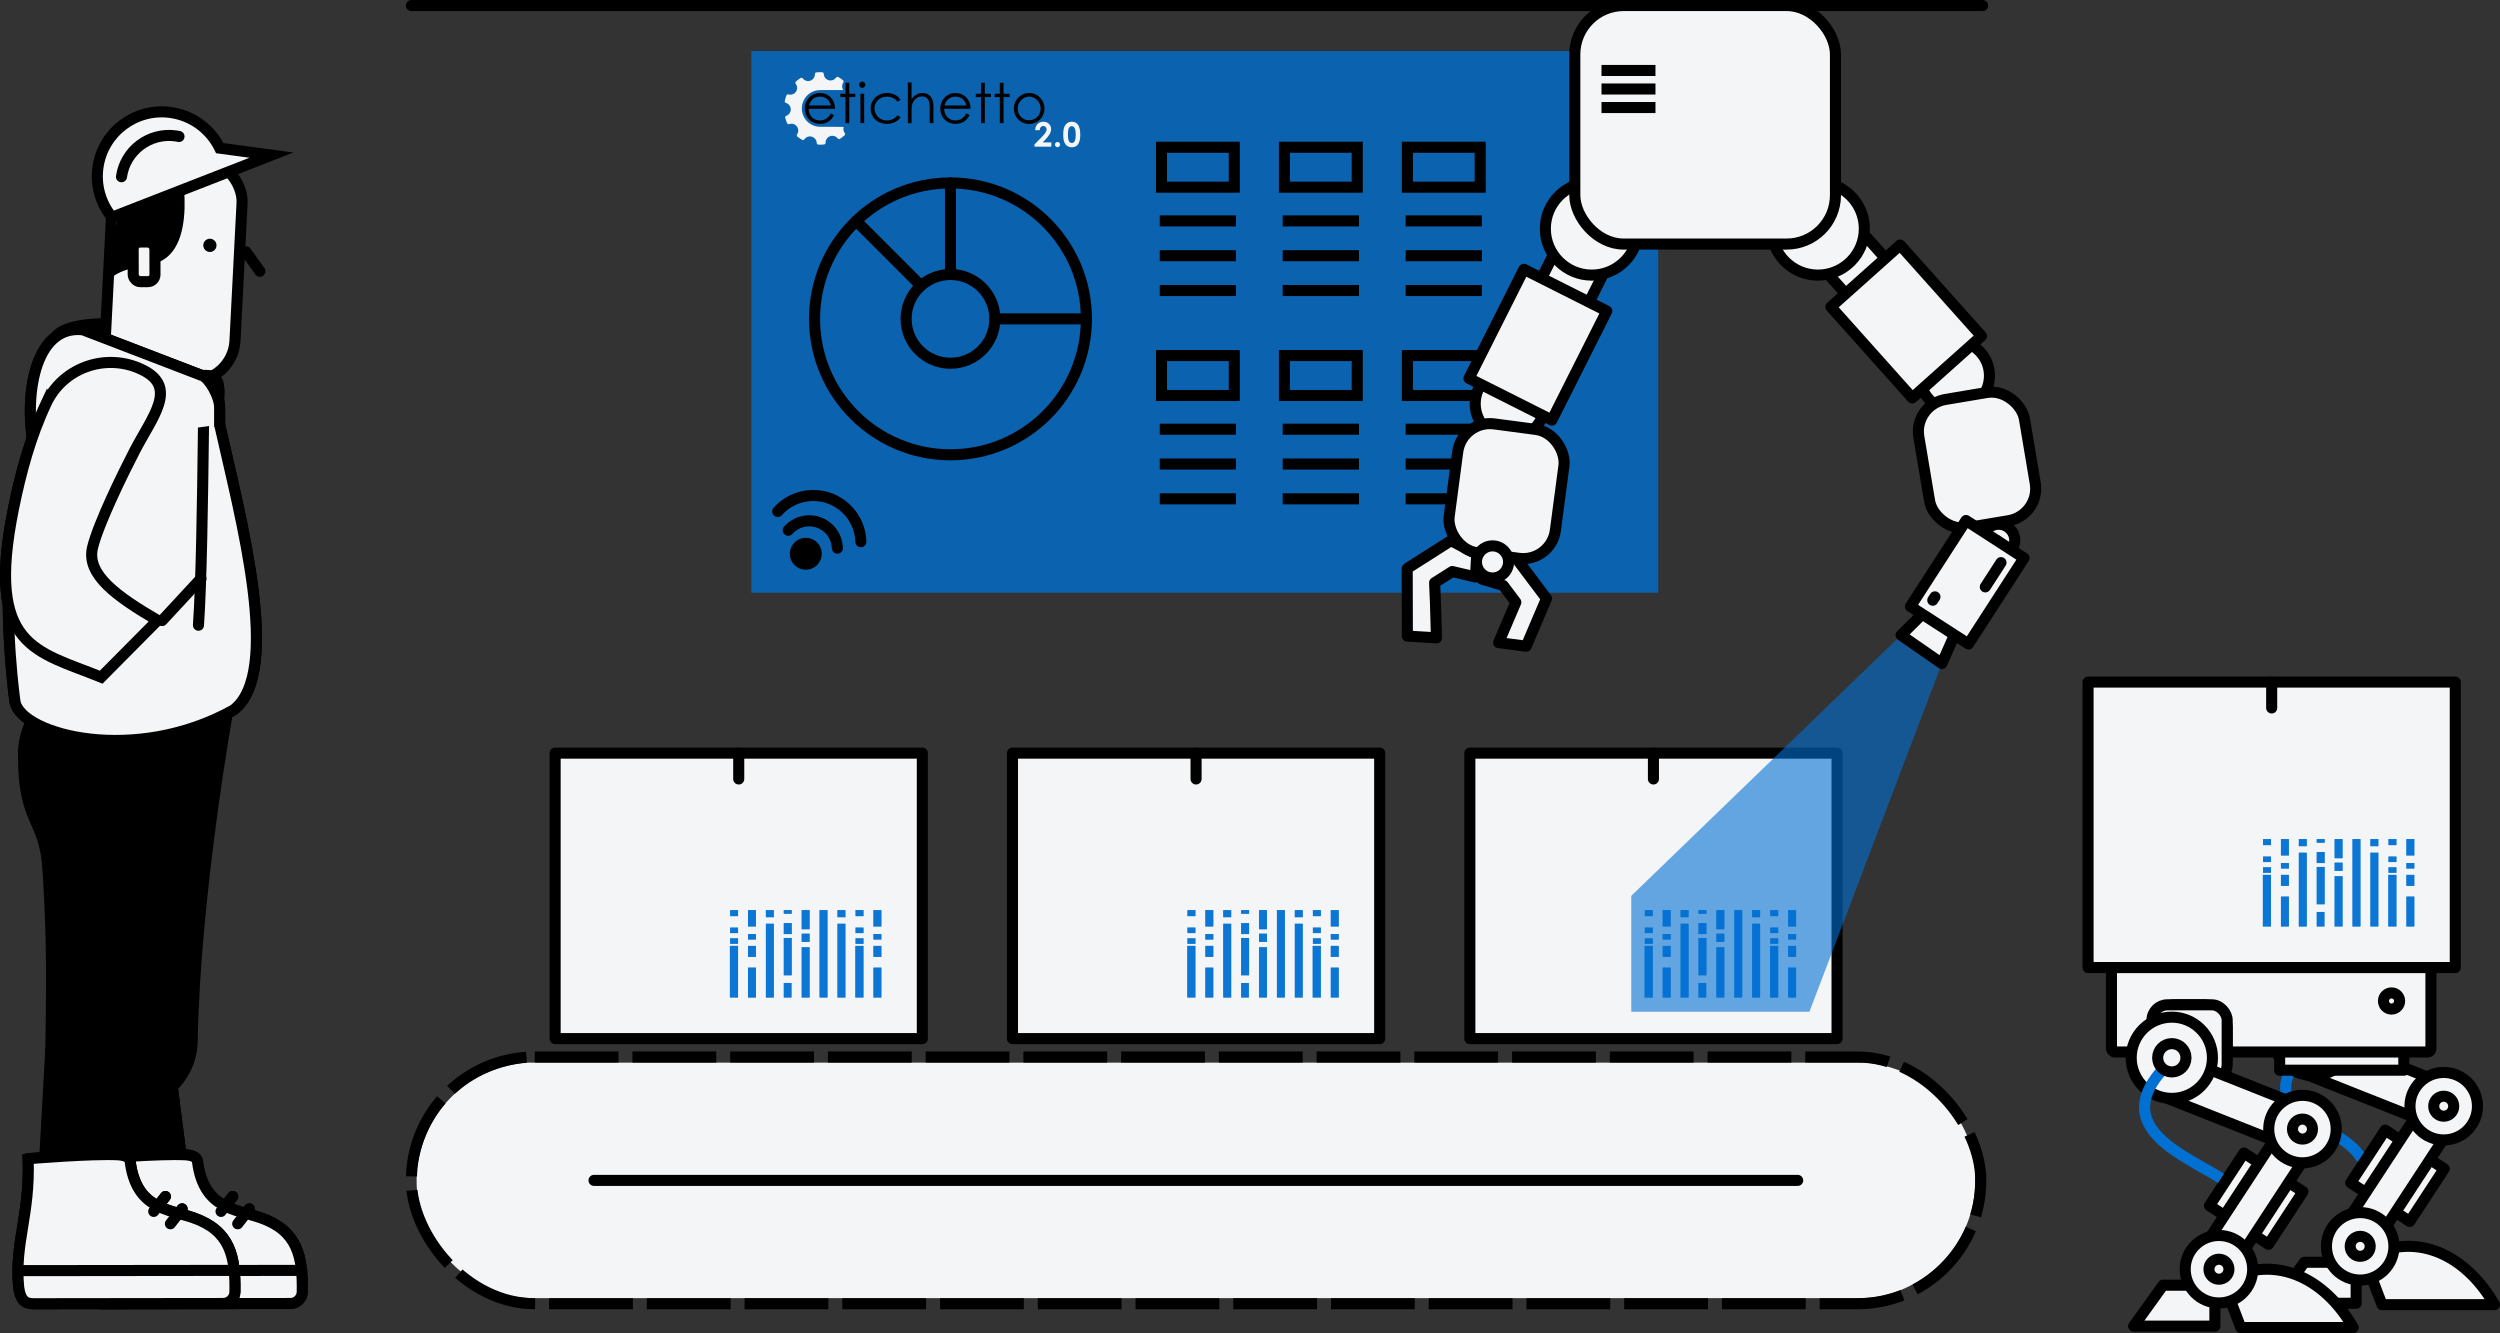 <?xml version="1.0" encoding="UTF-8"?>
<svg id="Livello_1" data-name="Livello 1" xmlns="http://www.w3.org/2000/svg" viewBox="0 0 1806.13 963.08">
  <rect x="0" y="0" width="1806.13" height="963.08" fill="#333333" stroke="none"/>
  <defs>
    <style>
      .cls-1 {
        opacity: .78;
      }

      .cls-1, .cls-2, .cls-3, .cls-4, .cls-5 {
        stroke-width: 0px;
      }

      .cls-1, .cls-3 {
        fill: #0070d2;
      }

      .cls-6, .cls-7, .cls-8, .cls-9, .cls-10, .cls-11, .cls-12, .cls-13, .cls-14, .cls-15 {
        stroke-width: 8px;
      }

      .cls-6, .cls-7, .cls-8, .cls-9, .cls-10, .cls-14 {
        stroke-linecap: round;
      }

      .cls-6, .cls-7, .cls-8, .cls-9, .cls-12, .cls-13, .cls-14, .cls-15 {
        stroke-miterlimit: 10;
      }

      .cls-6, .cls-7, .cls-9, .cls-10, .cls-11, .cls-12, .cls-14, .cls-15 {
        stroke: #000;
      }

      .cls-6, .cls-4 {
        fill: #fff;
      }

      .cls-7, .cls-10, .cls-5 {
        fill: #f4f5f6;
      }

      .cls-8, .cls-9, .cls-11, .cls-12, .cls-13, .cls-15 {
        fill: none;
      }

      .cls-8, .cls-13 {
        stroke: #0070d2;
      }

      .cls-10, .cls-11 {
        stroke-linejoin: round;
      }

      .cls-11 {
        stroke-linecap: square;
      }

      .cls-3 {
        opacity: .6;
      }

      .cls-15 {
        stroke-dasharray: 0 0 60.52 10.09;
      }
    </style>
  </defs>
  <path class="cls-14" d="m109.77,236.2s-41.42-6.44-61.96,1.85c-20.54,8.29,1.88,24.35,1.88,24.35l57.54,2.18,2.53-28.39Z"/>
  <g>
    <circle class="cls-2" cx="151.64" cy="177.25" r="4.78"/>
    <line class="cls-6" x1="177.63" y1="181.83" x2="187.74" y2="195.97"/>
    <path class="cls-2" d="m129.65,113.77s16.92,71.44-21.2,77.31c-27.64,4.26-28.73,11.32-28.73,11.32l6.81-65.02c13.63-20.69,18.32-26.18,43.11-23.62Z"/>
    <rect class="cls-4" x="96.2" y="174.86" width="15.73" height="28.64" rx="5.12" ry="5.12" transform="translate(208.54 378.13) rotate(179.88)"/>
    <rect class="cls-7" x="78.7" y="113.67" width="93.68" height="160.73" rx="30.51" ry="30.51" transform="translate(240.97 394.24) rotate(-177.06)"/>
    <circle class="cls-2" cx="151.64" cy="177.25" r="4.78"/>
    <path class="cls-2" d="m129.65,113.77s16.92,71.44-21.2,77.31c-27.64,4.26-28.73,11.32-28.73,11.32l6.81-65.02c13.63-20.69,18.32-26.18,43.11-23.62Z"/>
    <rect class="cls-7" x="96.2" y="174.86" width="15.73" height="28.64" rx="5.12" ry="5.12" transform="translate(208.54 378.13) rotate(179.88)"/>
    <path class="cls-7" d="m158.77,107.02c-6.12-12.55-17.76-22.14-32.24-25.19-1.01-.21-2.05-.4-3.1-.55-25.47-3.62-49.04,14.09-52.66,39.56-1.87,13.19,1.97,25.86,9.65,35.52h0c1.02,1.02,3.39-.53,3.39-.53l112.33-43.76-37.37-5.05Z"/>
    <path class="cls-7" d="m129.32,98.6c-.76-.16-1.52-.3-2.31-.41-18.98-2.7-36.55,10.5-39.25,29.49"/>
  </g>
  <rect class="cls-1" x="542.81" y="36.88" width="655.17" height="391.31"/>
  <g>
    <circle class="cls-9" cx="686.67" cy="230.36" r="98.2"/>
    <circle class="cls-9" cx="686.67" cy="230.36" r="32.06"/>
    <line class="cls-9" x1="718.73" y1="230.36" x2="784.87" y2="230.36"/>
    <line class="cls-9" x1="686.67" y1="198.3" x2="686.67" y2="132.16"/>
    <line class="cls-9" x1="665.33" y1="206.44" x2="618.57" y2="159.68"/>
  </g>
  <rect class="cls-10" x="1061.89" y="544.1" width="265.29" height="206.23"/>
  <g>
    <path class="cls-9" d="m569.44,383.09c3.59-4.04,8.78-6.65,14.61-6.82,11.22-.33,20.59,8.51,20.91,19.74"/>
    <path class="cls-9" d="m561.85,369.51c6.08-6.84,14.85-11.25,24.72-11.54,18.99-.55,34.83,14.4,35.37,33.38"/>
    <circle class="cls-14" cx="582.14" cy="400.07" r="7.55"/>
  </g>
  <line class="cls-10" x1="1194.53" y1="544.1" x2="1194.53" y2="562.77"/>
  <polygon class="cls-3" points="1178.52 647.21 1432.34 401.95 1307.22 730.95 1178.52 730.95 1178.52 647.21"/>
  <g>
    <g>
      <rect class="cls-1" x="1188.3" y="657.5" width="5.74" height="4.37"/>
      <rect class="cls-1" x="1189.18" y="677.01" width="3.97" height="5.74" transform="translate(511.29 1871.04) rotate(-90)"/>
      <rect class="cls-1" x="1189.18" y="669.25" width="3.98" height="5.74" transform="translate(519.05 1863.29) rotate(-90)"/>
      <rect class="cls-1" x="1172.45" y="699.07" width="37.29" height="5.88" transform="translate(489.09 1893.11) rotate(-90)"/>
      <rect class="cls-1" x="1188.3" y="657.5" width="5.74" height="4.37"/>
      <rect class="cls-1" x="1189.18" y="677.01" width="3.97" height="5.74" transform="translate(511.29 1871.04) rotate(-90)"/>
      <rect class="cls-1" x="1189.18" y="669.25" width="3.98" height="5.74" transform="translate(519.05 1863.29) rotate(-90)"/>
      <rect class="cls-1" x="1172.45" y="699.07" width="37.29" height="5.88" transform="translate(489.09 1893.11) rotate(-90)"/>
    </g>
    <g>
      <rect class="cls-1" x="1239.9" y="674.63" width="5.93" height="5.74" transform="translate(565.37 1920.37) rotate(-90)"/>
      <rect class="cls-1" x="1240" y="657.5" width="5.74" height="13.84"/>
      <rect class="cls-1" x="1240" y="684.34" width="5.74" height="36.32"/>
      <rect class="cls-1" x="1239.9" y="674.63" width="5.93" height="5.74" transform="translate(565.37 1920.37) rotate(-90)"/>
      <rect class="cls-1" x="1240" y="657.5" width="5.74" height="13.84"/>
      <rect class="cls-1" x="1240" y="684.34" width="5.74" height="36.32"/>
    </g>
    <g>
      <rect class="cls-1" x="1201.22" y="699.06" width="5.74" height="21.6"/>
      <rect class="cls-1" x="1201.22" y="657.5" width="5.74" height="11.85"/>
      <rect class="cls-1" x="1200.12" y="684.47" width="7.94" height="5.74" transform="translate(516.76 1891.43) rotate(-90)"/>
      <rect class="cls-1" x="1202.11" y="673.92" width="3.97" height="5.74" transform="translate(527.3 1880.88) rotate(-90)"/>
      <rect class="cls-1" x="1201.22" y="699.06" width="5.74" height="21.6"/>
      <rect class="cls-1" x="1201.22" y="657.5" width="5.74" height="11.85"/>
      <rect class="cls-1" x="1200.12" y="684.47" width="7.94" height="5.74" transform="translate(516.76 1891.43) rotate(-90)"/>
      <rect class="cls-1" x="1202.11" y="673.92" width="3.97" height="5.74" transform="translate(527.3 1880.88) rotate(-90)"/>
    </g>
    <g>
      <rect class="cls-1" x="1278.92" y="657.5" width="5.74" height="4.37"/>
      <rect class="cls-1" x="1279.8" y="677.01" width="3.97" height="5.74" transform="translate(601.91 1961.66) rotate(-90)"/>
      <rect class="cls-1" x="1279.8" y="669.25" width="3.98" height="5.74" transform="translate(609.67 1953.91) rotate(-90)"/>
      <rect class="cls-1" x="1263.07" y="699.07" width="37.29" height="5.88" transform="translate(579.71 1983.73) rotate(-90)"/>
      <rect class="cls-1" x="1278.92" y="657.5" width="5.74" height="4.37"/>
      <rect class="cls-1" x="1279.8" y="677.01" width="3.97" height="5.74" transform="translate(601.91 1961.66) rotate(-90)"/>
      <rect class="cls-1" x="1279.8" y="669.25" width="3.98" height="5.74" transform="translate(609.67 1953.91) rotate(-90)"/>
      <rect class="cls-1" x="1263.07" y="699.07" width="37.29" height="5.88" transform="translate(579.71 1983.73) rotate(-90)"/>
    </g>
    <g>
      <rect class="cls-1" x="1291.84" y="699.06" width="5.74" height="21.6"/>
      <rect class="cls-1" x="1291.84" y="657.5" width="5.74" height="11.85"/>
      <rect class="cls-1" x="1290.74" y="684.47" width="7.94" height="5.74" transform="translate(607.38 1982.05) rotate(-90)"/>
      <rect class="cls-1" x="1292.73" y="673.92" width="3.97" height="5.74" transform="translate(617.92 1971.5) rotate(-90)"/>
      <rect class="cls-1" x="1291.84" y="699.06" width="5.74" height="21.6"/>
      <rect class="cls-1" x="1291.84" y="657.5" width="5.74" height="11.85"/>
      <rect class="cls-1" x="1290.74" y="684.47" width="7.94" height="5.74" transform="translate(607.38 1982.05) rotate(-90)"/>
      <rect class="cls-1" x="1292.73" y="673.92" width="3.97" height="5.74" transform="translate(617.92 1971.5) rotate(-90)"/>
    </g>
    <g>
      <rect class="cls-1" x="1224.62" y="712.62" width="10.49" height="5.58" transform="translate(514.45 1945.28) rotate(-90)"/>
      <rect class="cls-1" x="1225.97" y="667.99" width="7.94" height="5.74" transform="translate(559.09 1900.8) rotate(-90)"/>
      <rect class="cls-1" x="1227.08" y="657.5" width="5.74" height="2.64"/>
      <rect class="cls-1" x="1216.46" y="688.26" width="26.97" height="5.74" transform="translate(538.82 1921.07) rotate(-90)"/>
      <rect class="cls-1" x="1224.62" y="712.62" width="10.49" height="5.58" transform="translate(514.45 1945.28) rotate(-90)"/>
      <rect class="cls-1" x="1225.97" y="667.99" width="7.94" height="5.74" transform="translate(559.09 1900.8) rotate(-90)"/>
      <rect class="cls-1" x="1227.08" y="657.5" width="5.74" height="2.64"/>
      <rect class="cls-1" x="1216.46" y="688.26" width="26.97" height="5.74" transform="translate(538.82 1921.07) rotate(-90)"/>
    </g>
    <g>
      <rect class="cls-1" x="1265.85" y="657.5" width="5.74" height="5.14"/>
      <rect class="cls-1" x="1265.85" y="667.36" width="5.74" height="53.3"/>
      <rect class="cls-1" x="1265.85" y="657.5" width="5.74" height="5.14"/>
      <rect class="cls-1" x="1265.85" y="667.36" width="5.74" height="53.3"/>
    </g>
    <g>
      <rect class="cls-1" x="1252.93" y="657.5" width="5.74" height="63.15"/>
      <rect class="cls-1" x="1252.93" y="657.5" width="5.74" height="63.15"/>
    </g>
    <g>
      <rect class="cls-1" x="1214.15" y="657.5" width="5.74" height="5.14"/>
      <rect class="cls-1" x="1214.15" y="667.36" width="5.74" height="53.3"/>
      <rect class="cls-1" x="1214.15" y="657.5" width="5.74" height="5.14"/>
      <rect class="cls-1" x="1214.15" y="667.36" width="5.74" height="53.3"/>
    </g>
  </g>
  <g>
    <rect class="cls-10" x="731.47" y="544.1" width="265.29" height="206.23"/>
    <line class="cls-10" x1="864.11" y1="544.1" x2="864.11" y2="562.77"/>
    <g>
      <g>
        <rect class="cls-1" x="857.88" y="657.5" width="5.74" height="4.37"/>
        <rect class="cls-1" x="858.77" y="677.01" width="3.97" height="5.74" transform="translate(180.88 1540.63) rotate(-90)"/>
        <rect class="cls-1" x="858.76" y="669.25" width="3.98" height="5.74" transform="translate(188.63 1532.87) rotate(-90)"/>
        <rect class="cls-1" x="842.04" y="699.07" width="37.29" height="5.88" transform="translate(158.67 1562.69) rotate(-90)"/>
        <rect class="cls-1" x="857.88" y="657.5" width="5.74" height="4.37"/>
        <rect class="cls-1" x="858.77" y="677.01" width="3.97" height="5.74" transform="translate(180.88 1540.63) rotate(-90)"/>
        <rect class="cls-1" x="858.76" y="669.25" width="3.98" height="5.74" transform="translate(188.63 1532.87) rotate(-90)"/>
        <rect class="cls-1" x="842.04" y="699.07" width="37.29" height="5.88" transform="translate(158.67 1562.69) rotate(-90)"/>
      </g>
      <g>
        <rect class="cls-1" x="909.49" y="674.63" width="5.93" height="5.74" transform="translate(234.95 1589.95) rotate(-90)"/>
        <rect class="cls-1" x="909.58" y="657.5" width="5.74" height="13.84"/>
        <rect class="cls-1" x="909.58" y="684.34" width="5.74" height="36.32"/>
        <rect class="cls-1" x="909.49" y="674.63" width="5.93" height="5.74" transform="translate(234.95 1589.95) rotate(-90)"/>
        <rect class="cls-1" x="909.58" y="657.5" width="5.74" height="13.84"/>
        <rect class="cls-1" x="909.58" y="684.34" width="5.74" height="36.32"/>
      </g>
      <g>
        <rect class="cls-1" x="870.81" y="699.06" width="5.74" height="21.6"/>
        <rect class="cls-1" x="870.81" y="657.5" width="5.74" height="11.85"/>
        <rect class="cls-1" x="869.71" y="684.47" width="7.94" height="5.74" transform="translate(186.34 1561.01) rotate(-90)"/>
        <rect class="cls-1" x="871.69" y="673.92" width="3.97" height="5.74" transform="translate(196.89 1550.47) rotate(-90)"/>
        <rect class="cls-1" x="870.81" y="699.06" width="5.74" height="21.6"/>
        <rect class="cls-1" x="870.81" y="657.5" width="5.74" height="11.85"/>
        <rect class="cls-1" x="869.71" y="684.47" width="7.94" height="5.74" transform="translate(186.34 1561.01) rotate(-90)"/>
        <rect class="cls-1" x="871.69" y="673.92" width="3.97" height="5.74" transform="translate(196.89 1550.47) rotate(-90)"/>
      </g>
      <g>
        <rect class="cls-1" x="948.5" y="657.5" width="5.74" height="4.37"/>
        <rect class="cls-1" x="949.39" y="677.01" width="3.97" height="5.74" transform="translate(271.5 1631.25) rotate(-90)"/>
        <rect class="cls-1" x="949.38" y="669.25" width="3.98" height="5.74" transform="translate(279.25 1623.49) rotate(-90)"/>
        <rect class="cls-1" x="932.66" y="699.07" width="37.29" height="5.88" transform="translate(249.29 1653.31) rotate(-90)"/>
        <rect class="cls-1" x="948.5" y="657.5" width="5.74" height="4.37"/>
        <rect class="cls-1" x="949.39" y="677.01" width="3.97" height="5.74" transform="translate(271.5 1631.25) rotate(-90)"/>
        <rect class="cls-1" x="949.38" y="669.25" width="3.98" height="5.74" transform="translate(279.25 1623.49) rotate(-90)"/>
        <rect class="cls-1" x="932.66" y="699.07" width="37.29" height="5.88" transform="translate(249.29 1653.31) rotate(-90)"/>
      </g>
      <g>
        <rect class="cls-1" x="961.43" y="699.06" width="5.74" height="21.6"/>
        <rect class="cls-1" x="961.43" y="657.5" width="5.74" height="11.85"/>
        <rect class="cls-1" x="960.33" y="684.47" width="7.94" height="5.74" transform="translate(276.96 1651.63) rotate(-90)"/>
        <rect class="cls-1" x="962.31" y="673.92" width="3.97" height="5.74" transform="translate(287.51 1641.09) rotate(-90)"/>
        <rect class="cls-1" x="961.43" y="699.06" width="5.74" height="21.6"/>
        <rect class="cls-1" x="961.43" y="657.5" width="5.74" height="11.85"/>
        <rect class="cls-1" x="960.33" y="684.47" width="7.94" height="5.74" transform="translate(276.96 1651.63) rotate(-90)"/>
        <rect class="cls-1" x="962.31" y="673.92" width="3.97" height="5.74" transform="translate(287.51 1641.09) rotate(-90)"/>
      </g>
      <g>
        <rect class="cls-1" x="894.21" y="712.62" width="10.49" height="5.58" transform="translate(184.04 1614.86) rotate(-90)"/>
        <rect class="cls-1" x="895.56" y="667.99" width="7.94" height="5.74" transform="translate(228.67 1570.38) rotate(-90)"/>
        <rect class="cls-1" x="896.66" y="657.5" width="5.74" height="2.64"/>
        <rect class="cls-1" x="886.04" y="688.26" width="26.97" height="5.74" transform="translate(208.4 1590.65) rotate(-90)"/>
        <rect class="cls-1" x="894.21" y="712.62" width="10.49" height="5.58" transform="translate(184.04 1614.86) rotate(-90)"/>
        <rect class="cls-1" x="895.56" y="667.99" width="7.94" height="5.74" transform="translate(228.67 1570.38) rotate(-90)"/>
        <rect class="cls-1" x="896.66" y="657.5" width="5.74" height="2.64"/>
        <rect class="cls-1" x="886.04" y="688.26" width="26.97" height="5.74" transform="translate(208.4 1590.65) rotate(-90)"/>
      </g>
      <g>
        <rect class="cls-1" x="935.44" y="657.5" width="5.74" height="5.14"/>
        <rect class="cls-1" x="935.44" y="667.36" width="5.74" height="53.3"/>
        <rect class="cls-1" x="935.44" y="657.5" width="5.74" height="5.14"/>
        <rect class="cls-1" x="935.44" y="667.36" width="5.74" height="53.3"/>
      </g>
      <g>
        <rect class="cls-1" x="922.51" y="657.5" width="5.74" height="63.15"/>
        <rect class="cls-1" x="922.51" y="657.5" width="5.74" height="63.15"/>
      </g>
      <g>
        <rect class="cls-1" x="883.73" y="657.5" width="5.74" height="5.14"/>
        <rect class="cls-1" x="883.73" y="667.36" width="5.74" height="53.3"/>
        <rect class="cls-1" x="883.73" y="657.5" width="5.74" height="5.14"/>
        <rect class="cls-1" x="883.73" y="667.36" width="5.74" height="53.3"/>
      </g>
    </g>
  </g>
  <g>
    <rect class="cls-10" x="401.05" y="544.1" width="265.29" height="206.23"/>
    <line class="cls-10" x1="533.7" y1="544.1" x2="533.7" y2="562.77"/>
    <g>
      <g>
        <rect class="cls-1" x="527.47" y="657.5" width="5.74" height="4.37"/>
        <rect class="cls-1" x="528.35" y="677.01" width="3.97" height="5.74" transform="translate(-149.54 1210.21) rotate(-90)"/>
        <rect class="cls-1" x="528.34" y="669.25" width="3.98" height="5.74" transform="translate(-141.78 1202.46) rotate(-90)"/>
        <rect class="cls-1" x="511.62" y="699.07" width="37.29" height="5.88" transform="translate(-171.75 1232.27) rotate(-90)"/>
        <rect class="cls-1" x="527.47" y="657.5" width="5.74" height="4.37"/>
        <rect class="cls-1" x="528.35" y="677.01" width="3.97" height="5.74" transform="translate(-149.54 1210.21) rotate(-90)"/>
        <rect class="cls-1" x="528.34" y="669.25" width="3.98" height="5.74" transform="translate(-141.78 1202.46) rotate(-90)"/>
        <rect class="cls-1" x="511.62" y="699.07" width="37.29" height="5.88" transform="translate(-171.75 1232.27) rotate(-90)"/>
      </g>
      <g>
        <rect class="cls-1" x="579.07" y="674.63" width="5.93" height="5.74" transform="translate(-95.46 1259.54) rotate(-90)"/>
        <rect class="cls-1" x="579.17" y="657.5" width="5.74" height="13.84"/>
        <rect class="cls-1" x="579.17" y="684.34" width="5.74" height="36.32"/>
        <rect class="cls-1" x="579.07" y="674.63" width="5.93" height="5.74" transform="translate(-95.46 1259.54) rotate(-90)"/>
        <rect class="cls-1" x="579.17" y="657.5" width="5.74" height="13.84"/>
        <rect class="cls-1" x="579.17" y="684.34" width="5.74" height="36.32"/>
      </g>
      <g>
        <rect class="cls-1" x="540.39" y="699.06" width="5.74" height="21.6"/>
        <rect class="cls-1" x="540.39" y="657.5" width="5.74" height="11.85"/>
        <rect class="cls-1" x="539.29" y="684.47" width="7.94" height="5.74" transform="translate(-144.08 1230.6) rotate(-90)"/>
        <rect class="cls-1" x="541.28" y="673.92" width="3.97" height="5.74" transform="translate(-133.53 1220.05) rotate(-90)"/>
        <rect class="cls-1" x="540.39" y="699.06" width="5.74" height="21.6"/>
        <rect class="cls-1" x="540.39" y="657.5" width="5.74" height="11.85"/>
        <rect class="cls-1" x="539.29" y="684.47" width="7.94" height="5.74" transform="translate(-144.08 1230.6) rotate(-90)"/>
        <rect class="cls-1" x="541.28" y="673.92" width="3.97" height="5.74" transform="translate(-133.53 1220.05) rotate(-90)"/>
      </g>
      <g>
        <rect class="cls-1" x="618.09" y="657.5" width="5.74" height="4.37"/>
        <rect class="cls-1" x="618.97" y="677.01" width="3.97" height="5.74" transform="translate(-58.92 1300.83) rotate(-90)"/>
        <rect class="cls-1" x="618.96" y="669.25" width="3.98" height="5.74" transform="translate(-51.16 1293.08) rotate(-90)"/>
        <rect class="cls-1" x="602.24" y="699.07" width="37.29" height="5.88" transform="translate(-81.13 1322.89) rotate(-90)"/>
        <rect class="cls-1" x="618.09" y="657.5" width="5.74" height="4.37"/>
        <rect class="cls-1" x="618.97" y="677.01" width="3.97" height="5.74" transform="translate(-58.92 1300.83) rotate(-90)"/>
        <rect class="cls-1" x="618.96" y="669.25" width="3.98" height="5.74" transform="translate(-51.16 1293.08) rotate(-90)"/>
        <rect class="cls-1" x="602.24" y="699.07" width="37.29" height="5.88" transform="translate(-81.13 1322.89) rotate(-90)"/>
      </g>
      <g>
        <rect class="cls-1" x="631.01" y="699.06" width="5.74" height="21.6"/>
        <rect class="cls-1" x="631.01" y="657.5" width="5.74" height="11.85"/>
        <rect class="cls-1" x="629.91" y="684.47" width="7.94" height="5.74" transform="translate(-53.46 1321.22) rotate(-90)"/>
        <rect class="cls-1" x="631.9" y="673.92" width="3.97" height="5.74" transform="translate(-42.91 1310.67) rotate(-90)"/>
        <rect class="cls-1" x="631.01" y="699.06" width="5.74" height="21.6"/>
        <rect class="cls-1" x="631.01" y="657.5" width="5.74" height="11.85"/>
        <rect class="cls-1" x="629.91" y="684.47" width="7.94" height="5.74" transform="translate(-53.46 1321.22) rotate(-90)"/>
        <rect class="cls-1" x="631.9" y="673.92" width="3.97" height="5.74" transform="translate(-42.91 1310.67) rotate(-90)"/>
      </g>
      <g>
        <rect class="cls-1" x="563.79" y="712.62" width="10.49" height="5.58" transform="translate(-146.38 1284.44) rotate(-90)"/>
        <rect class="cls-1" x="565.14" y="667.99" width="7.94" height="5.74" transform="translate(-101.74 1239.97) rotate(-90)"/>
        <rect class="cls-1" x="566.24" y="657.5" width="5.74" height="2.64"/>
        <rect class="cls-1" x="555.63" y="688.26" width="26.97" height="5.74" transform="translate(-122.02 1260.24) rotate(-90)"/>
        <rect class="cls-1" x="563.79" y="712.62" width="10.49" height="5.58" transform="translate(-146.38 1284.44) rotate(-90)"/>
        <rect class="cls-1" x="565.14" y="667.99" width="7.94" height="5.74" transform="translate(-101.74 1239.97) rotate(-90)"/>
        <rect class="cls-1" x="566.24" y="657.5" width="5.74" height="2.64"/>
        <rect class="cls-1" x="555.63" y="688.26" width="26.97" height="5.74" transform="translate(-122.02 1260.24) rotate(-90)"/>
      </g>
      <g>
        <rect class="cls-1" x="605.02" y="657.5" width="5.74" height="5.14"/>
        <rect class="cls-1" x="605.02" y="667.36" width="5.74" height="53.3"/>
        <rect class="cls-1" x="605.02" y="657.5" width="5.74" height="5.14"/>
        <rect class="cls-1" x="605.02" y="667.36" width="5.74" height="53.3"/>
      </g>
      <g>
        <rect class="cls-1" x="592.09" y="657.5" width="5.74" height="63.15"/>
        <rect class="cls-1" x="592.09" y="657.5" width="5.74" height="63.15"/>
      </g>
      <g>
        <rect class="cls-1" x="553.32" y="657.5" width="5.74" height="5.14"/>
        <rect class="cls-1" x="553.32" y="667.36" width="5.74" height="53.3"/>
        <rect class="cls-1" x="553.32" y="657.5" width="5.74" height="5.14"/>
        <rect class="cls-1" x="553.32" y="667.36" width="5.74" height="53.3"/>
      </g>
    </g>
  </g>
  <line class="cls-10" x1="1432.34" y1="4" x2="297.2" y2="4"/>
  <path class="cls-5" d="m1345.23,937.83H383.41c-44.89-.99-81.24-40.31-82.42-82.42v-9.75c5.14-40.36,32.72-72.19,77.95-77.95h970c46.74,5.34,76.02,41.83,77.95,77.95v10.51c-1.08,44.46-39.13,80.67-81.66,81.66Z"/>
  <rect class="cls-15" x="297.2" y="763.65" width="1133.82" height="178.22" rx="89.11" ry="89.11"/>
  <line class="cls-10" x1="429.15" y1="852.77" x2="1298.74" y2="852.77"/>
  <path class="cls-2" d="m72.11,788.26c27.9,0,50.75-22.38,51.22-50.39,1.76-106,38.31-221.97,38.31-221.97,0,0-71.85-56.97-76.25-58.97,0,0-72.44,36.54-72.44,88.16,0,51.62,15.45,46.73,17.68,82.85,2.31,37.45,3.27,60.14,2.12,129.16-.47,28.3,10.2,30.69,38.49,31.16.29,0,.58,0,.87,0Z"/>
  <path class="cls-6" d="m158.67,306.69c15.26,67.96,45.48,179.45,10.01,206.25-71.05,39.61-152.39,18.24-157.79-5.54,0,0-32.16-220.58,66.92-233.43l68.35-2.67c19.24-1.3,8.44,17.25,12.51,35.39Z"/>
  <path class="cls-4" d="m147.02,308c-.71,57.37-1.52,112.92-3.64,143.68"/>
  <path class="cls-6" d="m24.89,325.35c-8.08-37.44-.64-90.86,34.95-87.11l86.32,33.14c4.64,1.51,12.87,15.09,12.51,23.59v11.72"/>
  <path class="cls-6" d="m33.36,291.38c-11.34,24.11-18.3,50-23.53,75.65-20.57,101.02,16.33,103.07,63.27,122.21l53.58-49.79c-29.27-17.2-36.24-14.56-31.51-34.25,4.14-17.28,22.44-54.49,30.47-69.95,12.88-24.8,2.9-55.18-22.31-67.86-25.21-12.68-56.08-2.85-68.97,21.95-.28.53-.54,1.06-.79,1.6l-.21.45Z"/>
  <polygon class="cls-2" points="74.54 880.21 139.13 868.01 122.96 742.41 59.47 763.65 74.54 880.21"/>
  <g>
    <path class="cls-6" d="m68.97,837.11s46.21-3.83,64.92-2.84c4.61.32,8.37,1.49,8.79,4.85,4.36,34.51,27.87,34.48,45.56,40.64,26.99,9.4,30.51,28.37,30.12,53.55-.07,4.66-3.88,8.39-8.54,8.4l-137,.17c-6.71,0-9.49-3.33-10.7-11.85-3.08-32.56,8.3-51.92,6.84-92.92Z"/>
    <line class="cls-6" x1="171.74" y1="884.12" x2="180.19" y2="873.33"/>
    <line class="cls-6" x1="159.68" y1="875.19" x2="168.13" y2="864.4"/>
    <line class="cls-6" x1="217.98" y1="917.79" x2="65.19" y2="917.97"/>
  </g>
  <line class="cls-6" x1="145.2" y1="418.02" x2="117.13" y2="448.32"/>
  <path class="cls-2" d="m91.63,802.5c27.9,0,50.75-22.38,51.22-50.39,1.76-106,25.84-239.17,25.84-239.17,0,0-59.38-39.77-63.78-41.77l-42.41,93.3-.43-.2c4.18,2-19.43,50.56-21.69,186.13-.47,28.3,22.09,51.62,50.38,52.09.29,0,.58,0,.87,0Z"/>
  <path class="cls-7" d="m158.67,306.69c15.26,67.96,45.48,179.45,10.01,206.25-71.05,39.61-152.39,18.24-157.79-5.54,0,0-32.16-220.58,66.92-233.43l68.35-2.67c19.24-1.3,8.44,17.25,12.51,35.39Z"/>
  <path class="cls-7" d="m147.02,308c-.71,57.37-1.52,112.92-3.64,143.68"/>
  <path class="cls-7" d="m24.89,325.35c-8.08-37.44-.64-90.86,34.95-87.11l86.32,33.14c4.64,1.51,12.87,15.09,12.51,23.59v11.72"/>
  <path class="cls-7" d="m33.36,291.38c-11.34,24.11-18.3,50-23.53,75.65-20.57,101.02,16.33,103.07,63.27,122.21l40.72-41.04c-29.27-17.2-51.68-32.92-46.96-52.62,4.14-17.28,22.44-54.49,30.47-69.95,12.88-24.8,31.2-45.56,6-58.24-25.21-12.68-56.08-2.85-68.97,21.95-.28.53-.54,1.06-.79,1.6l-.21.45Z"/>
  <polygon class="cls-2" points="74.54 880.21 139.13 868.01 122.96 742.41 59.47 763.65 74.54 880.21"/>
  <g>
    <path class="cls-7" d="m68.97,837.11s46.21-3.83,64.92-2.84c4.61.32,8.37,1.49,8.79,4.85,4.36,34.51,27.87,34.48,45.56,40.64,26.99,9.4,30.51,28.37,30.12,53.55-.07,4.66-3.88,8.39-8.54,8.4l-137,.17c-6.71,0-9.49-3.33-10.7-11.85-3.08-32.56,8.3-51.92,6.84-92.92Z"/>
    <line class="cls-7" x1="171.74" y1="884.12" x2="180.19" y2="873.33"/>
    <line class="cls-7" x1="159.68" y1="875.19" x2="168.13" y2="864.4"/>
    <line class="cls-7" x1="217.98" y1="917.79" x2="65.19" y2="917.97"/>
  </g>
  <line class="cls-7" x1="145.2" y1="418.02" x2="117.13" y2="448.32"/>
  <polygon class="cls-2" points="25.91 880.21 90.5 868.01 74.33 742.41 32.75 757.09 25.91 880.21"/>
  <g>
    <path class="cls-6" d="m20.34,837.11s46.21-3.83,64.92-2.84c4.61.32,8.37,1.49,8.79,4.85,4.36,34.51,27.87,34.48,45.56,40.64,26.99,9.4,30.51,28.37,30.12,53.55-.07,4.66-3.88,8.39-8.54,8.4l-137,.17c-6.71,0-9.49-3.33-10.7-11.85-3.08-32.56,8.3-51.92,6.84-92.92Z"/>
    <line class="cls-6" x1="123.12" y1="884.12" x2="131.57" y2="873.33"/>
    <line class="cls-6" x1="111.06" y1="875.19" x2="119.51" y2="864.4"/>
    <line class="cls-6" x1="169.36" y1="917.79" x2="16.56" y2="917.97"/>
  </g>
  <g>
    <path class="cls-7" d="m20.34,837.11s46.21-3.83,64.92-2.84c4.61.32,8.37,1.49,8.79,4.85,4.36,34.51,27.87,34.48,45.56,40.64,26.99,9.4,30.51,28.37,30.12,53.55-.07,4.66-3.88,8.39-8.54,8.4l-137,.17c-6.71,0-9.49-3.33-10.7-11.85-3.08-32.56,8.3-51.92,6.84-92.92Z"/>
    <line class="cls-7" x1="123.12" y1="884.12" x2="131.57" y2="873.33"/>
    <line class="cls-7" x1="111.06" y1="875.19" x2="119.51" y2="864.4"/>
    <line class="cls-7" x1="169.36" y1="917.79" x2="16.56" y2="917.97"/>
  </g>
  <g>
    <g>
      <g>
        <line class="cls-12" x1="837.87" y1="159.6" x2="892.96" y2="159.6"/>
        <line class="cls-12" x1="837.87" y1="184.74" x2="892.96" y2="184.74"/>
        <line class="cls-12" x1="837.87" y1="209.88" x2="892.96" y2="209.88"/>
      </g>
      <rect class="cls-12" x="839.12" y="106.39" width="52.59" height="28.85"/>
    </g>
    <g>
      <g>
        <line class="cls-12" x1="926.69" y1="159.6" x2="981.79" y2="159.6"/>
        <line class="cls-12" x1="926.69" y1="184.74" x2="981.79" y2="184.74"/>
        <line class="cls-12" x1="926.69" y1="209.88" x2="981.79" y2="209.88"/>
      </g>
      <rect class="cls-12" x="927.95" y="106.39" width="52.59" height="28.85"/>
    </g>
    <g>
      <g>
        <line class="cls-12" x1="1015.52" y1="159.6" x2="1070.61" y2="159.6"/>
        <line class="cls-12" x1="1015.52" y1="184.74" x2="1070.61" y2="184.74"/>
        <line class="cls-12" x1="1015.52" y1="209.88" x2="1070.61" y2="209.88"/>
      </g>
      <rect class="cls-12" x="1016.77" y="106.39" width="52.59" height="28.85"/>
    </g>
    <g>
      <g>
        <line class="cls-12" x1="837.87" y1="310.09" x2="892.96" y2="310.09"/>
        <line class="cls-12" x1="837.87" y1="335.23" x2="892.96" y2="335.23"/>
        <line class="cls-12" x1="837.87" y1="360.37" x2="892.96" y2="360.37"/>
      </g>
      <rect class="cls-12" x="839.12" y="256.88" width="52.59" height="28.85"/>
    </g>
    <g>
      <g>
        <line class="cls-12" x1="926.69" y1="310.09" x2="981.79" y2="310.09"/>
        <line class="cls-12" x1="926.69" y1="335.23" x2="981.79" y2="335.23"/>
        <line class="cls-12" x1="926.69" y1="360.37" x2="981.79" y2="360.37"/>
      </g>
      <rect class="cls-12" x="927.95" y="256.88" width="52.59" height="28.85"/>
    </g>
    <g>
      <g>
        <line class="cls-12" x1="1015.52" y1="310.09" x2="1070.61" y2="310.09"/>
        <line class="cls-12" x1="1015.52" y1="335.23" x2="1070.61" y2="335.23"/>
        <line class="cls-12" x1="1015.52" y1="360.37" x2="1070.61" y2="360.37"/>
      </g>
      <rect class="cls-12" x="1016.77" y="256.88" width="52.59" height="28.85"/>
    </g>
  </g>
  <g>
    <g>
      <rect class="cls-10" x="1327.92" y="179.46" width="38.46" height="38.46" transform="translate(2483.99 -550.89) rotate(138.21)"/>
      <circle class="cls-10" cx="1412.14" cy="271.4" r="25.16"/>
      <rect class="cls-10" x="1343.59" y="188.11" width="67.06" height="88.22" transform="translate(2558.65 -512.33) rotate(138.21)"/>
      <circle class="cls-10" cx="1313.36" cy="165.22" r="33.53"/>
      <rect class="cls-10" x="1389.62" y="285.5" width="77.39" height="93.93" rx="23.46" ry="23.46" transform="translate(2891.98 423.52) rotate(170.46)"/>
      <circle class="cls-10" cx="1443.94" cy="390.35" r="11.6"/>
    </g>
    <g>
      <rect class="cls-10" x="1111.98" y="189.69" width="38.46" height="38.46" transform="translate(2047.73 904.1) rotate(-153.28)"/>
      <circle class="cls-10" cx="1090.92" cy="291.65" r="25.16"/>
      <rect class="cls-10" x="1077.46" y="204.99" width="67.06" height="88.22" transform="translate(1991.39 971.06) rotate(-153.28)"/>
      <circle class="cls-10" cx="1149.96" cy="165.23" r="33.53"/>
      <polygon class="cls-10" points="1016.63 410.69 1048.26 390.58 1064.42 399.02 1066.92 400.32 1065.93 416.85 1049.21 412.9 1036.44 421.02 1037.08 436.14 1037.77 460.81 1016.74 459.53 1016.63 410.69"/>
      <polygon class="cls-10" points="1117.28 432.4 1102.6 466.88 1082.69 464.25 1095.11 435.1 1086.01 423 1070.6 418.38 1074.97 404.85 1094.77 402.45 1117.28 432.4"/>
      <rect class="cls-10" x="1049.74" y="307.8" width="77.39" height="93.93" rx="23.46" ry="23.46" transform="translate(2120.8 849.51) rotate(-172.45)"/>
      <circle class="cls-10" cx="1078.27" cy="405.97" r="11.6"/>
    </g>
    <rect class="cls-10" x="1137.73" y="4" width="188.3" height="172.33" rx="35.29" ry="35.29"/>
    <line class="cls-11" x1="1161" y1="50.9" x2="1192" y2="50.9"/>
    <line class="cls-11" x1="1161" y1="64.3" x2="1192" y2="64.3"/>
    <line class="cls-11" x1="1161" y1="77.7" x2="1192" y2="77.7"/>
  </g>
  <polygon class="cls-10" points="1442.31 390.35 1373.42 458.89 1402.9 479.37 1442.31 390.35"/>
  <rect class="cls-10" x="1396.2" y="383.73" width="49.92" height="73.95" transform="translate(456.12 -704.19) rotate(32.88)"/>
  <line class="cls-10" x1="1445.62" y1="406.47" x2="1434.29" y2="423.99"/>
  <line class="cls-10" x1="1397.91" y1="431.2" x2="1396.34" y2="433.63"/>
  <g>
    <g>
      <path class="cls-2" d="m584.17,78.58c.12,4.88,3.44,8.44,8,8.44s6.56-2.52,8.12-5.08l2.28,1.2c-2.16,4.24-5.48,6.36-10.12,6.36-7.04,0-11.08-5.4-11.08-11.08s4.28-11.24,10.92-11.24c6.04,0,10.92,4.36,11,11.4h-19.12Zm16.12-2.4c-1.12-4.4-4.28-6.36-7.96-6.36s-6.64,2.04-7.88,6.36h15.84Z"/>
      <path class="cls-2" d="m610.83,59.82h2.72v7.92h4.36v2.4h-4.36v18.84h-2.72v-18.84h-3.76v-2.4h3.76v-7.92Z"/>
      <path class="cls-2" d="m625.2,61.22c0,1.24-1.04,2.28-2.28,2.28s-2.24-1.04-2.24-2.28,1.04-2.24,2.24-2.24,2.28,1,2.28,2.24Zm-3.6,6.52h2.72v21.24h-2.72v-21.24Z"/>
      <path class="cls-2" d="m650.61,84.7c-2.08,3.16-5.68,4.8-9.96,4.8-7,0-11.68-5.04-11.68-10.96,0-6.24,4.88-11.36,11.88-11.36,4.08,0,7.8,1.68,9.76,4.96l-2.2,1.36c-1.88-2.48-4.48-3.68-7.68-3.68-5.4,0-8.96,3.96-8.96,8.52s3.52,8.68,9,8.68c3.08,0,5.64-1.24,7.64-3.72l2.2,1.4Z"/>
      <path class="cls-2" d="m655.86,59.54h2.72v12c2.2-2.88,4.8-4.36,7.96-4.36,4.6,0,7.84,3.24,7.84,9.6v12.2h-2.72v-11.56c0-5-1.52-7.76-5.64-7.76-2.28,0-4.16,1-5.6,2.88-1.56,2.04-1.84,4.12-1.84,7.52v8.92h-2.72v-29.45Z"/>
      <path class="cls-2" d="m682.08,78.58c.12,4.88,3.44,8.44,8,8.44s6.56-2.52,8.12-5.08l2.28,1.2c-2.16,4.24-5.48,6.36-10.12,6.36-7.04,0-11.08-5.4-11.08-11.08s4.28-11.24,10.92-11.24c6.04,0,10.92,4.36,11,11.4h-19.12Zm16.12-2.4c-1.12-4.4-4.28-6.36-7.96-6.36s-6.64,2.04-7.88,6.36h15.84Z"/>
      <path class="cls-2" d="m708.74,59.82h2.72v7.92h4.36v2.4h-4.36v18.84h-2.72v-18.84h-3.76v-2.4h3.76v-7.92Z"/>
      <path class="cls-2" d="m722.31,59.82h2.72v7.92h4.36v2.4h-4.36v18.84h-2.72v-18.84h-3.76v-2.4h3.76v-7.92Z"/>
      <path class="cls-2" d="m754.6,78.42c0,6.04-4.68,11.12-11.08,11.12s-11.08-5.08-11.08-11.12,4.72-11.24,11.08-11.24,11.08,5.16,11.08,11.24Zm-19.36.04c0,4.64,3.48,8.44,8.28,8.44s8.28-3.8,8.28-8.44-3.76-8.64-8.28-8.64-8.28,3.92-8.28,8.64Z"/>
    </g>
    <g>
      <g>
        <path class="cls-5" d="m752.8,98.82c2.03-2.06,3.31-3.72,3.31-5.41,0-1.32-.98-2.38-2.43-2.38s-2.5,1.2-2.57,3.01h-3.26c.17-3.9,2.65-6.1,6.03-6.1s5.51,2.57,5.51,5.27c0,2.55-1.57,4.9-4.14,7.6l-1.96,2.06h6.25v3.11h-12.18v-1.62l5.44-5.54Z"/>
        <path class="cls-5" d="m765.87,104.43c0,1.03-.81,1.89-1.86,1.89s-1.89-.86-1.89-1.89.86-1.86,1.89-1.86,1.86.83,1.86,1.86Z"/>
        <path class="cls-5" d="m780.45,97.18c0,6.17-1.98,9.21-6.1,9.21-1.96,0-3.38-.61-4.51-2.03-1.32-1.71-1.72-3.94-1.72-7.01,0-3.38.49-5.81,1.81-7.42,1.05-1.3,2.55-1.99,4.31-1.99,4.19,0,6.2,3.06,6.2,9.24Zm-8.94.25c0,3.9.91,5.88,2.84,5.88s2.82-2.03,2.82-6.07-.93-6.08-2.84-6.08c-2.16,0-2.82,2.11-2.82,6.27Z"/>
      </g>
      <path class="cls-5" d="m592.77,91.62c-1.32.02-2.66-.15-3.99-.55-7.03-2.09-11.04-9.48-8.95-16.51,1.73-5.84,7.12-9.58,12.92-9.49,3.86,0,13,0,16.48,0-1.13-1.68-1.08-3.85.02-5.46.35-.52.28-1.22-.21-1.62-1.07-.87-2.21-1.65-3.43-2.35-.55-.31-1.22-.13-1.58.39-1.17,1.69-3.33,2.52-5.41,1.9s-3.44-2.49-3.5-4.54c-.02-.63-.49-1.15-1.12-1.19-1.42-.08-2.84-.04-4.23.11-.63.07-1.07.62-1.05,1.25.05,2.06-1.22,4-3.26,4.72-2.04.72-4.24,0-5.5-1.61-.39-.5-1.07-.65-1.6-.31-1.18.76-2.31,1.62-3.36,2.57-.47.42-.5,1.13-.12,1.63,1.24,1.64,1.37,3.95.14,5.73-1.23,1.79-3.43,2.5-5.4,1.93-.6-.18-1.25.11-1.47.69-.25.65-.48,1.31-.68,1.99-.21.69-.38,1.38-.52,2.08-.13.62.26,1.2.86,1.38,1.97.59,3.42,2.39,3.48,4.56.06,2.17-1.3,4.04-3.24,4.73-.59.21-.95.82-.79,1.43.37,1.37.84,2.7,1.42,3.98.26.57.92.82,1.51.62,1.94-.68,4.17-.08,5.49,1.64,1.32,1.72,1.32,4.04.17,5.73-.35.52-.28,1.22.2,1.62,1.09.88,2.25,1.68,3.49,2.39.55.31,1.23.13,1.58-.39,1.17-1.69,3.33-2.52,5.41-1.91,2.08.61,3.44,2.49,3.51,4.54.02.63.49,1.15,1.12,1.19,1.42.08,2.84.04,4.23-.11.63-.07,1.07-.62,1.05-1.25-.05-2.06,1.21-4,3.25-4.73,2.04-.73,4.24-.01,5.5,1.61.39.5,1.07.65,1.6.3,1.18-.76,2.31-1.62,3.36-2.57.47-.42.5-1.13.12-1.63-.97-1.27-1.25-2.95-.76-4.47-3.9,0-15.31-.04-16.75-.01Z"/>
    </g>
  </g>
  <g>
    <g>
      <rect class="cls-10" x="1508.53" y="492.78" width="265.29" height="206.23"/>
      <line class="cls-10" x1="1641.18" y1="492.78" x2="1641.18" y2="511.45"/>
      <g>
        <g>
          <rect class="cls-1" x="1634.95" y="606.19" width="5.74" height="4.37"/>
          <rect class="cls-1" x="1635.83" y="625.69" width="3.97" height="5.74" transform="translate(1009.25 2266.37) rotate(-90)"/>
          <rect class="cls-1" x="1635.82" y="617.94" width="3.98" height="5.74" transform="translate(1017.01 2258.62) rotate(-90)"/>
          <rect class="cls-1" x="1619.1" y="647.76" width="37.29" height="5.88" transform="translate(987.05 2288.44) rotate(-90)"/>
          <rect class="cls-1" x="1634.95" y="606.19" width="5.74" height="4.37"/>
          <rect class="cls-1" x="1635.83" y="625.69" width="3.97" height="5.74" transform="translate(1009.25 2266.37) rotate(-90)"/>
          <rect class="cls-1" x="1635.82" y="617.94" width="3.98" height="5.74" transform="translate(1017.01 2258.62) rotate(-90)"/>
          <rect class="cls-1" x="1619.1" y="647.76" width="37.29" height="5.88" transform="translate(987.05 2288.44) rotate(-90)"/>
        </g>
        <g>
          <rect class="cls-1" x="1686.55" y="623.32" width="5.93" height="5.74" transform="translate(1063.33 2315.7) rotate(-90)"/>
          <rect class="cls-1" x="1686.65" y="606.19" width="5.74" height="13.84"/>
          <rect class="cls-1" x="1686.65" y="633.02" width="5.74" height="36.32"/>
          <rect class="cls-1" x="1686.55" y="623.32" width="5.93" height="5.74" transform="translate(1063.33 2315.7) rotate(-90)"/>
          <rect class="cls-1" x="1686.65" y="606.19" width="5.74" height="13.84"/>
          <rect class="cls-1" x="1686.65" y="633.02" width="5.74" height="36.32"/>
        </g>
        <g>
          <rect class="cls-1" x="1647.87" y="647.74" width="5.74" height="21.6"/>
          <rect class="cls-1" x="1647.87" y="606.19" width="5.74" height="11.85"/>
          <rect class="cls-1" x="1646.77" y="633.15" width="7.94" height="5.74" transform="translate(1014.72 2286.76) rotate(-90)"/>
          <rect class="cls-1" x="1648.75" y="622.61" width="3.97" height="5.74" transform="translate(1025.26 2276.21) rotate(-90)"/>
          <rect class="cls-1" x="1647.87" y="647.74" width="5.74" height="21.6"/>
          <rect class="cls-1" x="1647.87" y="606.19" width="5.74" height="11.85"/>
          <rect class="cls-1" x="1646.77" y="633.15" width="7.94" height="5.74" transform="translate(1014.72 2286.76) rotate(-90)"/>
          <rect class="cls-1" x="1648.75" y="622.61" width="3.97" height="5.74" transform="translate(1025.26 2276.21) rotate(-90)"/>
        </g>
        <g>
          <rect class="cls-1" x="1725.57" y="606.19" width="5.74" height="4.37"/>
          <rect class="cls-1" x="1726.45" y="625.69" width="3.97" height="5.74" transform="translate(1099.87 2356.99) rotate(-90)"/>
          <rect class="cls-1" x="1726.44" y="617.94" width="3.98" height="5.74" transform="translate(1107.63 2349.24) rotate(-90)"/>
          <rect class="cls-1" x="1709.72" y="647.76" width="37.29" height="5.88" transform="translate(1077.67 2379.06) rotate(-90)"/>
          <rect class="cls-1" x="1725.57" y="606.19" width="5.74" height="4.37"/>
          <rect class="cls-1" x="1726.45" y="625.69" width="3.97" height="5.74" transform="translate(1099.87 2356.99) rotate(-90)"/>
          <rect class="cls-1" x="1726.44" y="617.94" width="3.98" height="5.74" transform="translate(1107.63 2349.24) rotate(-90)"/>
          <rect class="cls-1" x="1709.72" y="647.76" width="37.29" height="5.88" transform="translate(1077.67 2379.06) rotate(-90)"/>
        </g>
        <g>
          <rect class="cls-1" x="1738.49" y="647.74" width="5.74" height="21.6"/>
          <rect class="cls-1" x="1738.49" y="606.19" width="5.74" height="11.85"/>
          <rect class="cls-1" x="1737.39" y="633.15" width="7.94" height="5.74" transform="translate(1105.34 2377.38) rotate(-90)"/>
          <rect class="cls-1" x="1739.37" y="622.61" width="3.97" height="5.74" transform="translate(1115.88 2366.83) rotate(-90)"/>
          <rect class="cls-1" x="1738.49" y="647.74" width="5.74" height="21.6"/>
          <rect class="cls-1" x="1738.49" y="606.19" width="5.74" height="11.85"/>
          <rect class="cls-1" x="1737.39" y="633.15" width="7.94" height="5.74" transform="translate(1105.34 2377.38) rotate(-90)"/>
          <rect class="cls-1" x="1739.37" y="622.61" width="3.97" height="5.74" transform="translate(1115.88 2366.83) rotate(-90)"/>
        </g>
        <g>
          <rect class="cls-1" x="1671.27" y="661.31" width="10.49" height="5.58" transform="translate(1012.42 2340.61) rotate(-90)"/>
          <rect class="cls-1" x="1672.62" y="616.67" width="7.94" height="5.74" transform="translate(1057.05 2296.13) rotate(-90)"/>
          <rect class="cls-1" x="1673.72" y="606.19" width="5.74" height="2.64"/>
          <rect class="cls-1" x="1663.1" y="636.94" width="26.97" height="5.74" transform="translate(1036.78 2316.4) rotate(-90)"/>
          <rect class="cls-1" x="1671.27" y="661.31" width="10.49" height="5.58" transform="translate(1012.42 2340.61) rotate(-90)"/>
          <rect class="cls-1" x="1672.62" y="616.67" width="7.94" height="5.74" transform="translate(1057.05 2296.13) rotate(-90)"/>
          <rect class="cls-1" x="1673.72" y="606.19" width="5.74" height="2.64"/>
          <rect class="cls-1" x="1663.1" y="636.94" width="26.97" height="5.74" transform="translate(1036.78 2316.4) rotate(-90)"/>
        </g>
        <g>
          <rect class="cls-1" x="1712.5" y="606.19" width="5.74" height="5.14"/>
          <rect class="cls-1" x="1712.5" y="616.04" width="5.74" height="53.3"/>
          <rect class="cls-1" x="1712.5" y="606.19" width="5.74" height="5.14"/>
          <rect class="cls-1" x="1712.5" y="616.04" width="5.74" height="53.3"/>
        </g>
        <g>
          <rect class="cls-1" x="1699.57" y="606.19" width="5.74" height="63.15"/>
          <rect class="cls-1" x="1699.57" y="606.19" width="5.74" height="63.15"/>
        </g>
        <g>
          <rect class="cls-1" x="1660.8" y="606.19" width="5.74" height="5.14"/>
          <rect class="cls-1" x="1660.8" y="616.04" width="5.74" height="53.3"/>
          <rect class="cls-1" x="1660.8" y="606.19" width="5.74" height="5.14"/>
          <rect class="cls-1" x="1660.8" y="616.04" width="5.74" height="53.3"/>
        </g>
      </g>
    </g>
    <g>
      <path class="cls-8" d="m1661.78,763.69c-35.45,41.34,28.53,47.69,43.34,71.95"/>
      <rect class="cls-10" x="1707.55" y="727.37" width="30.53" height="109.78" transform="translate(3085.13 -530.8) rotate(111.63)"/>
      <g>
        <rect class="cls-10" x="1706.71" y="826.63" width="50.99" height="45.47" transform="translate(747.98 -809.93) rotate(33.21)"/>
        <rect class="cls-10" x="1716.63" y="787.47" width="25.77" height="133.3" transform="translate(750.15 -807.68) rotate(33.21)"/>
      </g>
      <circle class="cls-10" cx="1671.09" cy="747.66" r="29.35"/>
      <circle class="cls-10" cx="1671.09" cy="747.66" r="10.23"/>
      <polygon class="cls-10" points="1702.21 941.53 1643.5 941.53 1664.78 911.95 1702.21 911.95 1702.21 941.53"/>
      <path class="cls-10" d="m1720.89,942.54h81.24,0c-19.08-33.21-49.47-48.5-78.86-39.67l-15.74,4.73,13.36,34.94Z"/>
      <g>
        <circle class="cls-10" cx="1705.13" cy="900.41" r="24.38"/>
        <circle class="cls-10" cx="1705.13" cy="900.41" r="7.23"/>
      </g>
      <g>
        <circle class="cls-10" cx="1765.47" cy="799.18" r="24.38"/>
        <circle class="cls-10" cx="1765.47" cy="799.18" r="7.23"/>
      </g>
      <rect class="cls-10" x="1646.94" y="744.48" width="89.71" height="28.71"/>
      <rect class="cls-10" x="1525.43" y="699.06" width="230.81" height="60.95" rx="2.41" ry="2.41"/>
      <rect class="cls-10" x="1554.72" y="725.93" width="54.3" height="54.3" rx="16.63" ry="16.63"/>
      <rect class="cls-10" x="1554.72" y="725.93" width="54.3" height="54.3" rx="11.09" ry="11.09"/>
      <circle class="cls-10" cx="1727.77" cy="723.17" r="5.84"/>
      <rect class="cls-10" x="1605.5" y="743.9" width="30.53" height="109.78" transform="translate(2960.83 -413.31) rotate(111.63)"/>
      <g>
        <rect class="cls-10" x="1604.67" y="843.17" width="50.99" height="45.47" transform="translate(740.38 -751.35) rotate(33.21)"/>
        <rect class="cls-10" x="1614.58" y="804.01" width="25.77" height="133.3" transform="translate(742.54 -749.09) rotate(33.21)"/>
      </g>
      <circle class="cls-10" cx="1569.04" cy="764.19" r="29.35"/>
      <polygon class="cls-10" points="1600.16 958.06 1541.45 958.06 1562.74 928.48 1600.16 928.48 1600.16 958.06"/>
      <path class="cls-10" d="m1618.84,959.08h81.24,0c-19.08-33.21-49.47-48.5-78.86-39.67l-15.74,4.73,13.36,34.94Z"/>
      <g>
        <circle class="cls-10" cx="1603.08" cy="916.95" r="24.38"/>
        <circle class="cls-10" cx="1603.08" cy="916.95" r="7.23"/>
      </g>
      <g>
        <circle class="cls-10" cx="1663.43" cy="815.71" r="24.38"/>
        <circle class="cls-10" cx="1663.43" cy="815.71" r="7.23"/>
      </g>
      <path class="cls-13" d="m1560.9,774.43c-35.45,41.34,19.84,61.29,43.61,76.88"/>
    </g>
    <circle class="cls-10" cx="1569.04" cy="764.19" r="10.23"/>
  </g>
</svg>